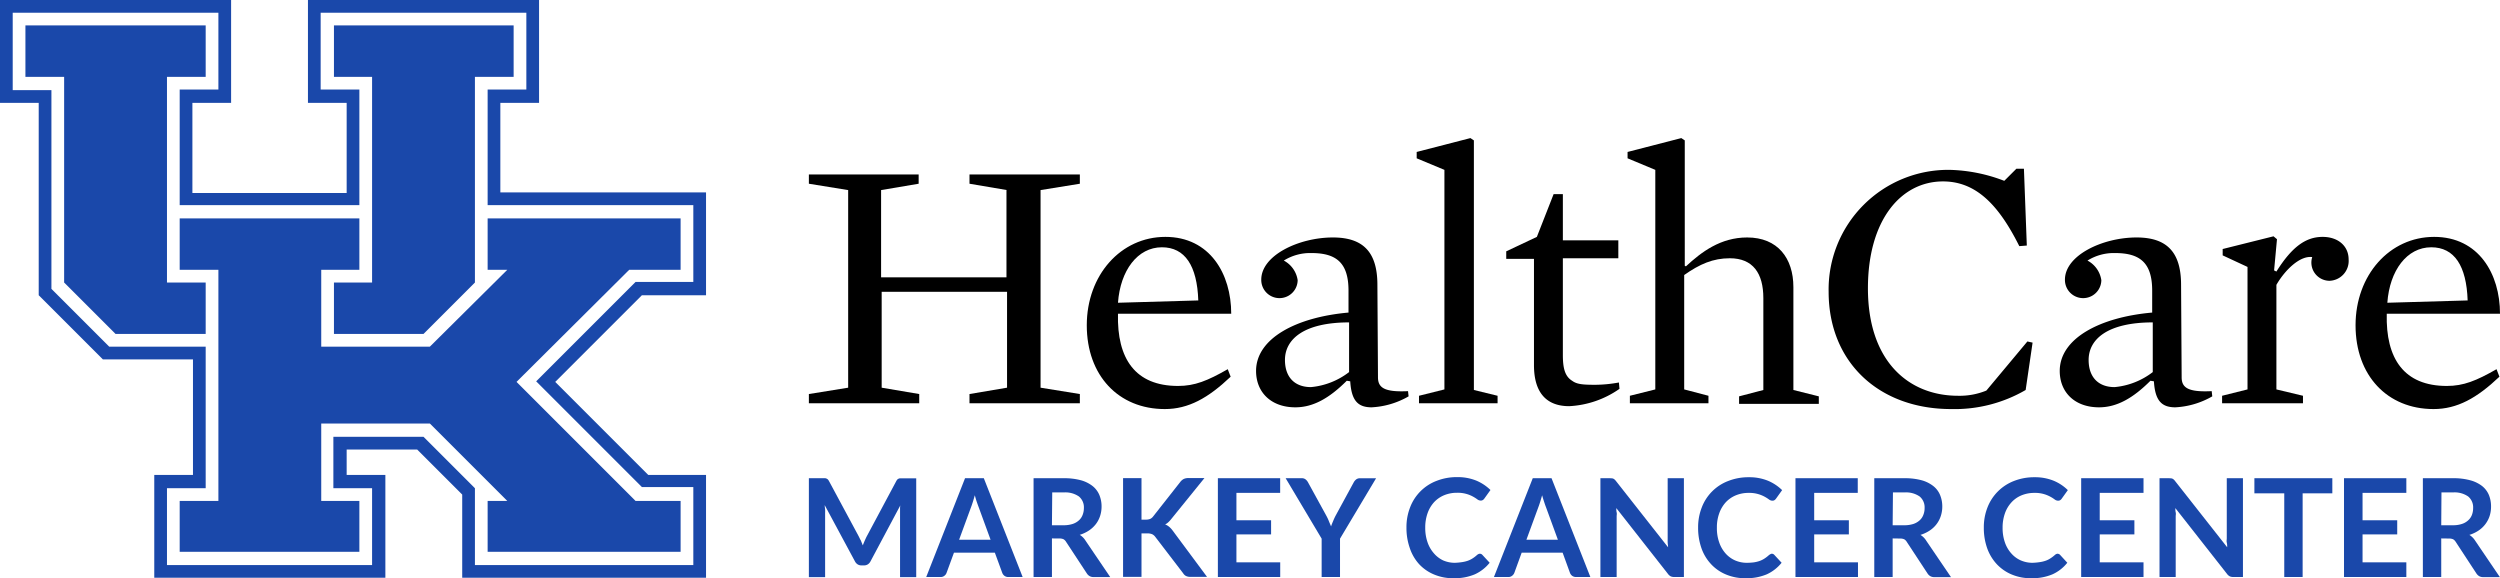 <svg xmlns="http://www.w3.org/2000/svg" viewBox="0 0 432.7 100.06"><defs><style>.cls-1{fill:#1a48aa;}</style></defs><g id="Capa_2" data-name="Capa 2"><g id="Layer_1" data-name="Layer 1"><polygon class="cls-1" points="35.6 48.9 28.9 48.9 28.9 13.3 35.6 13.3 35.6 4.4 4.4 4.4 4.4 13.3 11.1 13.3 11.1 48.9 20 57.8 35.6 57.8 35.6 48.9"/><polygon class="cls-1" points="57.8 57.8 73.3 57.8 82.2 48.9 82.2 13.3 88.9 13.3 88.9 4.4 57.8 4.4 57.8 13.3 64.4 13.3 64.4 48.9 57.8 48.9 57.8 57.8"/><polygon class="cls-1" points="89.4 66.1 108.9 46.7 117.8 46.7 117.8 37.8 84.4 37.8 84.4 46.7 87.8 46.7 74.4 60 55.6 60 55.6 46.7 62.2 46.7 62.2 37.8 31.1 37.8 31.1 46.7 37.8 46.7 37.8 86.7 31.1 86.7 31.1 95.5 62.2 95.5 62.2 86.7 55.6 86.7 55.6 73.3 74.4 73.3 87.8 86.7 84.4 86.7 84.4 95.5 117.8 95.5 117.8 86.7 110 86.7 89.4 66.1"/><path class="cls-1" d="M112.2,82.2,96.1,66.1l15-15h11.1V33.3H86.6V17.8h6.7V0h-40V17.8H60V33.4H33.3V17.8H40V0H0V17.8H6.7V51.1h0L17.8,62.2H33.4v20H26.7V100h40V82.2H60V77.8H72.2L80,85.6V100h42.2V82.2h-10ZM120,97.8H82.2V84.5h0l-8.9-8.9H57.7v8.9h6.7V97.8H28.9V84.5h6.7V60H18.9L8.9,50V15.6H2.2V2.2H37.8V15.5H31.1v20H62.2v-20H55.5V2.2H91.1V15.5H84.4v20H120V48.8H110L92.8,66l18.3,18.3H120Z"/><path d="M174.3,32.9l-6.5-1.1V30.2h19.1v1.6l-6.8,1.1V67.1l6.8,1.1v1.6H167.8V68.2l6.5-1.1V50.5H152.6V67.1l6.5,1.1v1.6H140V68.2l6.8-1.1V32.9L140,31.8V30.2h19v1.6l-6.5,1.1V48h21.7V32.9Z"/><path d="M193.5,54.3c-.2,7.8,3,12.5,10.4,12.5,2.9,0,5.1-.9,8.6-2.9l.5,1.3c-3.9,3.7-7.3,5.6-11.4,5.6-8,0-13.5-5.8-13.5-14.5S194,41,201.7,41s11.4,6.4,11.4,13.3ZM207.4,52c-.2-6-2.3-9.2-6.3-9.2-4.2,0-7.2,4-7.6,9.6Z"/><path d="M238.5,65.3c0,1.8,1.1,2.6,5.2,2.4l.1.9a14.23,14.23,0,0,1-6.4,1.9c-2.4,0-3.5-1.2-3.7-4.5l-.6-.1c-3,3-5.8,4.6-8.9,4.6-4.2,0-6.8-2.6-6.8-6.3,0-5.6,6.9-9.3,16-10.1V50.3c0-4.8-2.1-6.5-6.4-6.5a8.59,8.59,0,0,0-4.8,1.3,4.59,4.59,0,0,1,2.4,3.4,3.15,3.15,0,0,1-6.3-.1c0-4.2,6.5-7.3,12.4-7.3,5.3,0,7.7,2.6,7.7,8.2l.1,16Zm-5-9.5c-7.8,0-11.1,2.9-11.1,6.5,0,3,1.7,4.7,4.5,4.7a12.69,12.69,0,0,0,6.6-2.6Z"/><path d="M259.2,68.5v1.3H245.6V68.5l4.4-1.1v-38l-4.8-2V26.3l9.3-2.4.6.4V67.5Z"/><path d="M271.6,70.3c-4,0-6.1-2.4-6.1-7.1V44.8h-4.8V43.5L266,41l2.9-7.4h1.6v8h9.6v3.1h-9.6V61.4c0,2.2.3,3.7,1.6,4.5.8.6,1.8.7,4,.7a23.28,23.28,0,0,0,4.1-.4l.1,1.1A16.58,16.58,0,0,1,271.6,70.3Z"/><path d="M299.4,44.7c-2.9,0-5.2,1-7.9,2.9V67.4l4.2,1.1v1.3H282.1V68.5l4.4-1.1v-38l-4.8-2V26.3l9.3-2.4.6.4V46l.2.1c2.7-2.5,6-5,10.6-5,5.3,0,8,3.6,8,8.6V67.5l4.4,1.1v1.3H301V68.6l4.2-1.1V51.6C305.2,47.3,303.4,44.7,299.4,44.7Z"/><path d="M350.6,67.5a24.43,24.43,0,0,1-12.9,3.3c-12.5,0-21.2-8.1-21.2-20.3a20.7,20.7,0,0,1,21-21.1,28.07,28.07,0,0,1,9.4,1.9l2.1-2.1h1.3l.5,13.3-1.3.1c-3.5-7-7.4-11.2-13.2-11.2-7.3,0-13,6.7-13,18.5,0,12.7,7.1,18.6,15.6,18.6a12.25,12.25,0,0,0,4.9-.9l7.1-8.5.9.2Z"/><path d="M377.6,65.3c0,1.8,1.1,2.6,5.2,2.4l.1.9a14.23,14.23,0,0,1-6.4,1.9c-2.4,0-3.5-1.2-3.7-4.5l-.6-.1c-3,3-5.8,4.6-8.9,4.6-4.2,0-6.8-2.6-6.8-6.3,0-5.6,6.9-9.3,16-10.1V50.3c0-4.8-2.1-6.5-6.4-6.5a8.59,8.59,0,0,0-4.8,1.3,4.59,4.59,0,0,1,2.4,3.4,3.15,3.15,0,0,1-6.3-.1c0-4.2,6.5-7.3,12.4-7.3,5.3,0,7.7,2.6,7.7,8.2l.1,16Zm-5-9.5c-7.8,0-11.1,2.9-11.1,6.5,0,3,1.7,4.7,4.5,4.7a12.69,12.69,0,0,0,6.6-2.6Z"/><path d="M403.2,48.6a3.15,3.15,0,0,1-3-4.1c-2.1-.3-4.7,2.2-6.2,4.8V67.4l4.6,1.1v1.3h-14V68.5l4.4-1.1V46.2l-4.3-2V43.1l8.8-2.2.6.5-.5,5.4.4.2c2.7-4.3,5.1-6,8-6,2.7,0,4.5,1.6,4.5,3.9A3.44,3.44,0,0,1,403.2,48.6Z"/><path d="M413.1,54.3c-.2,7.8,3,12.5,10.4,12.5,2.9,0,5.1-.9,8.6-2.9l.5,1.3c-3.9,3.7-7.3,5.6-11.4,5.6-8,0-13.5-5.8-13.5-14.5S413.6,41,421.3,41s11.4,6.4,11.4,13.3Zm14-2.3c-.2-6-2.3-9.2-6.3-9.2-4.2,0-7.2,4-7.6,9.6Z"/><path class="cls-1" d="M149,93.56l.33.83c.12-.29.23-.57.35-.84s.24-.54.38-.8l5.06-9.47a1.35,1.35,0,0,1,.19-.28.57.57,0,0,1,.23-.15.6.6,0,0,1,.27-.06l.37,0h2.4v17.1h-2.8v-11c0-.21,0-.43,0-.68s0-.49.05-.74l-5.17,9.7a1.34,1.34,0,0,1-.46.51,1.21,1.21,0,0,1-.66.18h-.44a1.21,1.21,0,0,1-.66-.18,1.34,1.34,0,0,1-.46-.51l-5.24-9.74c0,.26.05.52.07.77s0,.48,0,.69v11H140V82.77h2.4l.37,0a.6.6,0,0,1,.27.06.69.69,0,0,1,.24.15,1.35,1.35,0,0,1,.2.28l5.11,9.5C148.72,93,148.84,93.29,149,93.56Z"/><path class="cls-1" d="M177,99.87h-2.46a1.1,1.1,0,0,1-.68-.2,1.18,1.18,0,0,1-.39-.52l-1.28-3.49h-7.08l-1.28,3.49a1.07,1.07,0,0,1-.37.5,1,1,0,0,1-.68.22h-2.47l6.72-17.1h3.25ZM166,93.42h5.45l-2.08-5.69c-.1-.25-.2-.55-.32-.89s-.22-.72-.33-1.12c-.11.4-.22.77-.33,1.12s-.21.65-.31.91Z"/><path class="cls-1" d="M182.07,93.19v6.68h-3.18V82.77h5.22a11,11,0,0,1,3,.36,5.74,5.74,0,0,1,2,1,3.92,3.92,0,0,1,1.17,1.55,5.15,5.15,0,0,1,.38,2,5.22,5.22,0,0,1-.26,1.64,4.74,4.74,0,0,1-.73,1.39,5,5,0,0,1-1.18,1.1,6.13,6.13,0,0,1-1.61.76,3,3,0,0,1,1,1l4.28,6.31h-2.86a1.39,1.39,0,0,1-.7-.16,1.46,1.46,0,0,1-.49-.47l-3.6-5.48a1.23,1.23,0,0,0-.44-.44,1.65,1.65,0,0,0-.72-.13Zm0-2.28h2a5,5,0,0,0,1.57-.22,3,3,0,0,0,1.1-.63,2.35,2.35,0,0,0,.64-.94,3.27,3.27,0,0,0,.22-1.19,2.44,2.44,0,0,0-.86-2,4.14,4.14,0,0,0-2.62-.7h-2Z"/><path class="cls-1" d="M197.57,89.94h.74a2,2,0,0,0,.75-.12,1.36,1.36,0,0,0,.5-.4l4.72-6a1.85,1.85,0,0,1,.62-.53,2,2,0,0,1,.83-.15h2.74l-5.76,7.11a4.82,4.82,0,0,1-.52.56,2.26,2.26,0,0,1-.53.36,2.34,2.34,0,0,1,.7.41,3.58,3.58,0,0,1,.61.66l5.94,8h-2.82a1.66,1.66,0,0,1-.84-.16,1.29,1.29,0,0,1-.47-.46l-4.84-6.32a1.45,1.45,0,0,0-.53-.44,2.09,2.09,0,0,0-.84-.14h-1v7.52h-3.19V82.76h3.19Z"/><path class="cls-1" d="M221.57,82.77V85.3H214v4.75h6v2.44h-6v4.84h7.58v2.54H210.79V82.77Z"/><path class="cls-1" d="M231.93,93.23v6.64h-3.18V93.23l-6.23-10.46h2.8A1,1,0,0,1,226,83a1.67,1.67,0,0,1,.4.5l3.14,5.72c.18.33.34.66.47,1s.26.6.37.89c.1-.3.22-.6.35-.9a10.23,10.23,0,0,1,.46-1l3.11-5.72a1.72,1.72,0,0,1,.39-.48,1,1,0,0,1,.67-.23h2.81Z"/><path class="cls-1" d="M256.13,95.84a.59.59,0,0,1,.44.2l1.26,1.36a7,7,0,0,1-2.56,2,8.94,8.94,0,0,1-3.65.68,8.48,8.48,0,0,1-3.42-.65,7.38,7.38,0,0,1-2.6-1.81A7.81,7.81,0,0,1,244,94.84a10.52,10.52,0,0,1-.57-3.52,9.39,9.39,0,0,1,.64-3.53,7.9,7.9,0,0,1,4.57-4.56,9.48,9.48,0,0,1,3.56-.65,8.53,8.53,0,0,1,3.33.61,7.88,7.88,0,0,1,2.44,1.62l-1.06,1.48a.91.91,0,0,1-.24.24.64.64,0,0,1-.41.11,1,1,0,0,1-.56-.21,6.54,6.54,0,0,0-.72-.46,5.45,5.45,0,0,0-2.8-.68,5.74,5.74,0,0,0-2.22.42,5,5,0,0,0-1.74,1.2,5.61,5.61,0,0,0-1.13,1.9,7.34,7.34,0,0,0-.41,2.51,7.53,7.53,0,0,0,.41,2.57,5.64,5.64,0,0,0,1.1,1.89A4.81,4.81,0,0,0,249.79,97a5.11,5.11,0,0,0,2,.41A10.41,10.41,0,0,0,253,97.3a5.51,5.51,0,0,0,1-.23,4,4,0,0,0,.84-.4,5.72,5.72,0,0,0,.78-.59,1,1,0,0,1,.25-.17A.57.57,0,0,1,256.13,95.84Z"/><path class="cls-1" d="M275.26,99.87H272.8a1.12,1.12,0,0,1-.68-.2,1.18,1.18,0,0,1-.39-.52l-1.27-3.49h-7.09l-1.27,3.49a1.17,1.17,0,0,1-.38.5,1,1,0,0,1-.68.22h-2.47l6.72-17.1h3.25Zm-11.07-6.45h5.45l-2.08-5.69c-.1-.25-.2-.55-.31-.89s-.23-.72-.34-1.12c-.11.4-.22.77-.33,1.12s-.21.65-.31.91Z"/><path class="cls-1" d="M279,82.79a1,1,0,0,1,.26.07,1.34,1.34,0,0,1,.22.16,2.19,2.19,0,0,1,.23.26l9,11.44c0-.28-.06-.55-.07-.81s0-.51,0-.74V82.77h2.81v17.1H289.8a1.56,1.56,0,0,1-.62-.11,1.47,1.47,0,0,1-.49-.43l-8.94-11.39c0,.25,0,.5.06.75s0,.48,0,.68v10.5H277V82.77h1.67Z"/><path class="cls-1" d="M306.65,95.84a.59.59,0,0,1,.45.2l1.26,1.36a7,7,0,0,1-2.56,2,9,9,0,0,1-3.65.68,8.48,8.48,0,0,1-3.42-.65,7.38,7.38,0,0,1-2.6-1.81,7.81,7.81,0,0,1-1.65-2.76,10.52,10.52,0,0,1-.57-3.52,9.39,9.39,0,0,1,.64-3.53,7.9,7.9,0,0,1,4.57-4.56,9.48,9.48,0,0,1,3.56-.65,8.53,8.53,0,0,1,3.33.61,7.88,7.88,0,0,1,2.44,1.62l-1.06,1.48a1.09,1.09,0,0,1-.24.24.64.64,0,0,1-.41.11,1,1,0,0,1-.56-.21,6.54,6.54,0,0,0-.72-.46,5.53,5.53,0,0,0-2.8-.68,5.7,5.7,0,0,0-2.22.42,5,5,0,0,0-1.74,1.2,5.61,5.61,0,0,0-1.13,1.9,7.11,7.11,0,0,0-.41,2.51,7.3,7.3,0,0,0,.41,2.57,5.64,5.64,0,0,0,1.1,1.89A4.81,4.81,0,0,0,300.32,97a5.11,5.11,0,0,0,2,.41,10.41,10.41,0,0,0,1.18-.07,5.51,5.51,0,0,0,1-.23,4,4,0,0,0,.84-.4,5.72,5.72,0,0,0,.78-.59,1,1,0,0,1,.25-.17A.55.55,0,0,1,306.65,95.84Z"/><path class="cls-1" d="M321.54,82.77V85.3H314v4.75h6v2.44h-6v4.84h7.58v2.54H310.76V82.77Z"/><path class="cls-1" d="M327.58,93.19v6.68H324.4V82.77h5.22a11,11,0,0,1,3,.36,5.74,5.74,0,0,1,2,1,3.83,3.83,0,0,1,1.17,1.55,5.15,5.15,0,0,1,.38,2,5.22,5.22,0,0,1-.26,1.64A4.75,4.75,0,0,1,334,91.82a6.13,6.13,0,0,1-1.61.76,3,3,0,0,1,1,1l4.29,6.31h-2.87a1.39,1.39,0,0,1-.7-.16,1.46,1.46,0,0,1-.49-.47l-3.6-5.48a1.23,1.23,0,0,0-.44-.44,1.65,1.65,0,0,0-.72-.13Zm0-2.28h2a5,5,0,0,0,1.57-.22,3,3,0,0,0,1.1-.63,2.35,2.35,0,0,0,.64-.94,3.07,3.07,0,0,0,.22-1.19,2.44,2.44,0,0,0-.86-2,4.14,4.14,0,0,0-2.62-.7h-2Z"/><path class="cls-1" d="M356.11,95.84a.62.62,0,0,1,.45.2l1.25,1.36a6.91,6.91,0,0,1-2.56,2,8.94,8.94,0,0,1-3.65.68,8.48,8.48,0,0,1-3.42-.65,7.47,7.47,0,0,1-2.6-1.81,8,8,0,0,1-1.65-2.76,10.52,10.52,0,0,1-.57-3.52,9.39,9.39,0,0,1,.64-3.53,8,8,0,0,1,4.57-4.56,9.52,9.52,0,0,1,3.56-.65,8.53,8.53,0,0,1,3.33.61,7.76,7.76,0,0,1,2.44,1.62l-1.06,1.48a.91.91,0,0,1-.24.24.64.64,0,0,1-.41.11,1,1,0,0,1-.56-.21,5.7,5.7,0,0,0-.72-.46,5.52,5.52,0,0,0-1.1-.46,5.44,5.44,0,0,0-1.7-.22,5.77,5.77,0,0,0-2.22.42,4.89,4.89,0,0,0-1.73,1.2,5.48,5.48,0,0,0-1.14,1.9,7.34,7.34,0,0,0-.41,2.51,7.53,7.53,0,0,0,.41,2.57,5.5,5.5,0,0,0,1.11,1.89A4.68,4.68,0,0,0,349.77,97a5.11,5.11,0,0,0,2,.41A10.27,10.27,0,0,0,353,97.3a5.51,5.51,0,0,0,1-.23,3.6,3.6,0,0,0,.84-.4,5.78,5.78,0,0,0,.79-.59,1,1,0,0,1,.24-.17A.59.59,0,0,1,356.11,95.84Z"/><path class="cls-1" d="M371,82.77V85.3h-7.58v4.75h6v2.44h-6v4.84H371v2.54H360.21V82.77Z"/><path class="cls-1" d="M375.77,82.79a1,1,0,0,1,.26.07,1,1,0,0,1,.22.16,1.56,1.56,0,0,1,.23.26l9,11.44c0-.28,0-.55-.07-.81s0-.51,0-.74V82.77h2.8v17.1h-1.65a1.56,1.56,0,0,1-.62-.11,1.47,1.47,0,0,1-.49-.43l-8.94-11.39c0,.25,0,.5.06.75s0,.48,0,.68v10.5h-2.8V82.77h1.67Z"/><path class="cls-1" d="M403.68,82.77v2.62h-5.14V99.87h-3.18V85.39h-5.17V82.77Z"/><path class="cls-1" d="M416.49,82.77V85.3h-7.58v4.75h6v2.44h-6v4.84h7.58v2.54H405.7V82.77Z"/><path class="cls-1" d="M422.53,93.19v6.68h-3.18V82.77h5.21a10.9,10.9,0,0,1,3,.36,5.79,5.79,0,0,1,2.05,1,3.92,3.92,0,0,1,1.17,1.55,5.15,5.15,0,0,1,.37,2,5.21,5.21,0,0,1-.25,1.64A4.83,4.83,0,0,1,429,91.82a6.07,6.07,0,0,1-1.6.76,3.12,3.12,0,0,1,1,1l4.28,6.31h-2.86a1.43,1.43,0,0,1-.71-.16,1.56,1.56,0,0,1-.49-.47l-3.59-5.48a1.31,1.31,0,0,0-.44-.44,1.68,1.68,0,0,0-.72-.13Zm0-2.28h2a4.85,4.85,0,0,0,1.56-.22,2.87,2.87,0,0,0,1.1-.63,2.38,2.38,0,0,0,.65-.94,3.27,3.27,0,0,0,.21-1.19,2.44,2.44,0,0,0-.86-2,4.12,4.12,0,0,0-2.62-.7h-2Z"/></g></g></svg>